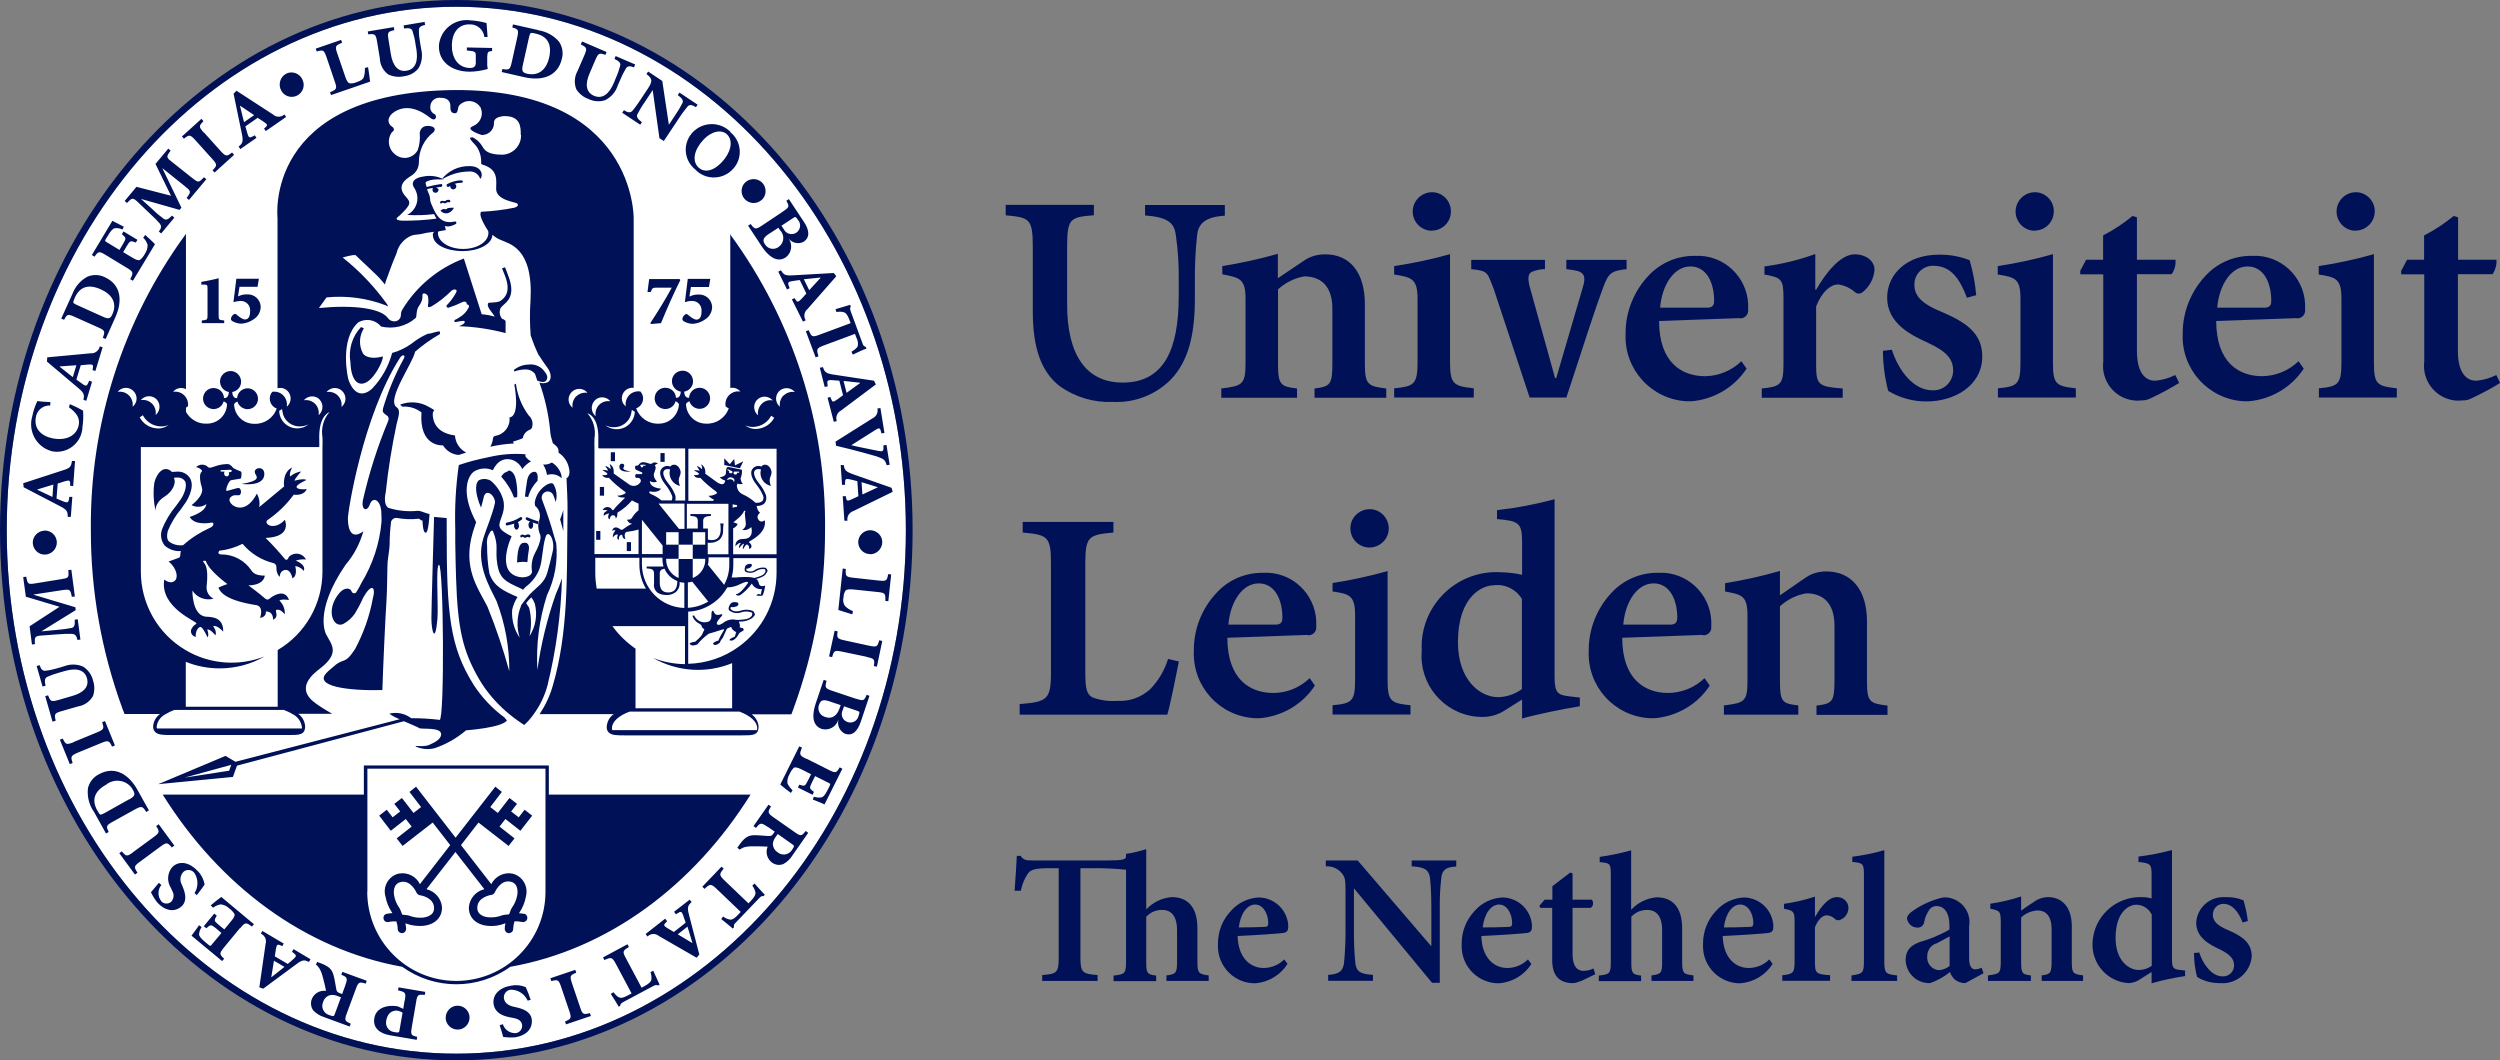 <svg xmlns="http://www.w3.org/2000/svg" id="b" data-name="Ebene 2" viewBox="0 0 148.53 63"><rect x="0" y="0" width="148.53" height="63" fill="#808080" stroke="none"/><g id="c" data-name="Laag 1"><path d="m27.11.4C12.38.4.4,14.35.4,31.5s11.98,31.1,26.71,31.1,26.71-13.95,26.71-31.1S41.83.4,27.11.4Z" style="fill: #fff;"></path><path d="m11.96,16.75c.31-.06.7-.13,1.03-.22v2.19c0,.27,0,.29.33.32v.16h-1.33v-.16c.33-.03.34-.05.34-.32v-1.6c0-.17-.02-.2-.15-.21h-.22v-.16Zm26.61-.17c-.03.18-.05.39-.1.77h.19c.09-.24.11-.26.39-.26h.86c-.37.69-.81,1.4-1.27,2.1l.03.06.6-.05c.35-.85.73-1.72,1.15-2.56l-.05-.06h-1.8Zm2.29,0l-.17,1.37c.13-.04.27-.07.42-.07.3-.01.56.22.57.53,0,.03,0,.06,0,.09,0,.34-.12.49-.3.49s-.42-.22-.52-.3c-.05-.04-.12-.04-.16,0-.07.05-.13.13-.15.21-.02.07,0,.14.06.18.17.1.36.16.56.16.26-.02.51-.11.72-.26.26-.16.42-.45.42-.75-.02-.43-.39-.76-.82-.73-.02,0-.03,0-.05,0-.17,0-.33.05-.48.12l.09-.57h1.07l.08-.48h-1.33Zm-26.82,0l-.17,1.37c.14-.04.28-.06.42-.07.3-.01.56.22.57.52,0,.03,0,.06,0,.09,0,.34-.12.49-.3.49s-.42-.22-.52-.3c-.05-.04-.12-.04-.16,0-.07.05-.13.13-.15.21-.02.07,0,.14.06.18.17.1.36.16.56.16.26-.02.51-.11.72-.26.26-.16.42-.45.42-.75-.02-.43-.39-.76-.82-.73-.02,0-.03,0-.05,0-.17,0-.33.05-.48.12l.09-.57h1.07l.08-.48h-1.33Zm39.78,14.92c0,17.15-11.98,31.1-26.71,31.1S.4,48.65.4,31.5,12.38.4,27.11.4s26.71,13.95,26.71,31.1Zm.4,0C54.22,14.13,42.06,0,27.11,0,12.16,0,0,14.13,0,31.5s12.16,31.5,27.11,31.5c14.95,0,27.11-14.13,27.11-31.5ZM26.17,12.51c.09.13.26.19.42.16.17-.05.31-.17.38-.33-.11,0-.23,0-.34.02-.09.01-.08.1-.19.07-.11-.04-.16.01-.27.08m.09-.58c-.09,0-.16.1-.08.16.06.04.06-.09.17-.03.05.03.12.02.17-.01.04-.04.11-.05.17-.03.06.02.12-.14-.02-.15-.06,0-.13,0-.18.05-.07.05-.05.03-.12.02-.03,0-.07-.01-.11,0m.45-.87h0s0,0,0,0Zm.69-.36c-.29.01-.58.09-.84.23-.04.04-.03.1,0,.14s.1.03.14,0c0,0,0,0,0,0,0,0-.03.01.05-.04,0,.02,0,.03,0,.05.01.1.1.17.2.16.1-.01.17-.1.16-.2,0-.05-.04-.1-.09-.13.12-.04.25-.06.38-.06.05,0,.1-.02.1-.08,0-.05-.05-.06-.1-.05m-1.17-.05c.48-.31,1.04-.48,1.61-.49.31-.04.6.14.69.44.21-.21.08-.77-.63-.76-.65-.02-1.28.28-1.67.8m.8,15.2c-1.19-.15-1.32-.93-1.32-1.27,0-.28.28-.15-.22-.42-.52-.31-1.16-.36-1.72-.14l.13.12c.41-.03.81.09,1.14.34-.15,2.09,1.28,1.96,1.28,1.96.2.33.56.55.94.57.12-.04.26-.09.44-.14-.39-.2-.64-.58-.67-1.02m3.45.37s.57-.18.58-.21c.04-.22.19-.41.4-.49.09-.03.15-.1.16-.19.06-.25-.02-.5-.21-.67-.4-.54-.66-1.17-.75-1.83-.04-.12-.1.02-.1.02,0,0,.37,1.85-.29,1.93.06.52-.3,1-.82,1.09-.1.02-.16.08-.16.16-.02.17-.07.34-.16.49.46-.1.93-.17,1.4-.19-.02-.03-.03-.07-.05-.1m.08-4.18c.22-.08.45-.12.68-.12.22,0,.42.1.55.27l.13.39s.39.19.53,0c.12-.17.06-.35-.1-.54-.21-.3-.58-.46-.95-.41-.32.01-.62.12-.87.32l.03.09m-9.11-2.64c-.53.56-.76,1.34-.63,2.1.05,1.42.75,1.57,1.35.83.46-.58.65-1.21.55-1.18-.32.1-.9.15-1.15-.17-.26-.47-.24-1.05.05-1.5l-.17-.08m8.54,23.21c-.74-.54-1.37-1.21-1.86-1.97-1.4-2.25-1.6-4.14-1.59-9.29,0-.21,0-.4,0-.6l-.75-.07s-.16,5.41-.16,6c0,.82.23,1.58.36.05.06-.76-.11-3.2.09-3.2.28,0,.34,9.21.04,9.21-.56-.07-1.13-.1-1.69-.1-.37-.28-.85-.38-1.3-.27.19.14.4.25.62.33l-9.76,2.53-.59-.35-4,1.68,4.44-.43.24-.67,9.92-2.64c.43.19.87.37.89.4.12.11,1.36-.09,1.32.4-.02.26-.36.46-.72.61-.34.14-.82.01-.8.09.36.16.76.2,1.14.1.68-.23,1.31-.59,1.86-1.06,0,0,2.14-.15,2.43-.59-.04-.04-.08-.08-.12-.13m-16.39,3.12l-2.64.41,2.77-.76-.13.36Zm.74-17.04s1.26.19,1.35-.51c.04-.34-.17-.45-.35-.42-.16.03-.3.16-.15.39.08.13.24.37-.84.54m-1.04-.62c-.01.08.04.15.12.17s.15-.04.17-.12c0-.01,0-.03,0-.04,0-.03,0-.06-.02-.09h.11s.07-.03.07-.07c0-.04-.04-.07-.08-.07l-.52.02s-.07.01-.07.05c0,.04.03.04.07.04h.17s-.03.08-.03.11m3.83,4.98c.23-.26.63-.29.89-.06.06.05.11.12.15.19-.21-.02-.41,0-.61.07,0,0,.63.22.48.61-.13-.16-.31-.26-.51-.29,0,0,.17.58-.17.73,0,0-.07-.51-.41-.5-.2.01-.34.19-.33.38,0,.01,0,.02,0,.03,0,0-.21-.12-.21-.55.02-.13-.07-.25-.2-.27-.71-.18-1.34-.58-1.81-1.14-.43.22-.9.36-1.38.41,0,0-.17.2.1.22.73-.01,1.42.36,1.82.97.1.15.29.29.78.29,0,0,0,.56-.97.58,0,0,.59.43.98.77.16.14.24.05.35-.04.13-.1.84-.57,1.08.14,0,0-.41-.08-.57.03.22.21.34.51.32.82,0,0-.27-.36-.5-.26-.11.05.19.41-.2.58,0,0,.05-.5-.43-.49,0,0,.07.32-.34.38,0,0,.24-.63-.19-.75-.12-.03-2.03-.25-2.28-1.05.17-.08.35-.15.53-.21,0,0-1.11-.8-1.28-1.37,0,0-.23-.06-.14.07.08.12.31.27.19,1.4-.05.32.12.63.41.77-.48.13-.99-.06-1.26-.48,0,0-.03,1.51.83,1.55.34.02,1.02.03,1,.89,0,0-.35-.41-.6-.33,0,0,.24.29.14.55,0,0-.32-.41-.49-.34,0,0,.13.29.02.46,0,0-.28-.64-.43-.62-.15.02-.3.3-.27.59-.18-.03-.31-.2-.28-.38,0-.06.03-.11.06-.15.1-.19.18-.16.26-.27.07-.1-2.2-.94-1.91-2.61,0,0,.36.32.63.07.22-.21.1-.75-.37-1.14,0,0,.42-.16.6-.22.14-.05.06-.24.13-.4-.35.03-.7-.09-.96-.32-.22-.27-.28-.63-.17-.95.2-.52.49-1,.85-1.43.1-.13.19-.26.26-.36.19-.27.42-.81.26-1.09-.09-.14-.25-.22-.42-.22-.08,0-.16,0-.24.02.17.35-.12.84-.53,1.1-.65.4-.55.88-.55.88-.13-.56-.16-1.13-.08-1.7.13-.52.56-1.1,1.05-.63,0,0,.24-.02.33-.02.3-.01.58.14.74.39.33.56-.24,1.42-.27,1.46-.07.1-.17.23-.26.37-.33.39-.59.83-.79,1.3-.07.29-.06.53.09.65.24.17.53.24.82.2.47-.42,1-.76,1.57-1.02.27-.09.3-.36.1-.32-.17.04-1.01.16-1.28-.34,0,0,.94-.26.99-.76-.26.19-.6.21-.88.06,0,0,.78-.56.61-1.06-.06-.17-.21-.78,0-.93.08-.06-.19-.27-.35-.26.2-.2.53-.21.73,0,.04.04.16.03.24,0,.21-.08.42-.14.64-.17.23,0,.35-.12.61.22.14.07.28.14.42.19.1.03.07.17.05.37,0,.09-.06.06-.6.16-.15.03-.36.62-.27.63.1.02.65-.21.76-.16.11.09.13.26.05.38-.06.09-.21.02-.37.05-.2.05-.44.26-.09.57.2.17.87.44,1.45-.67.14.24.19.53.14.8l1.48-1.23s-.14-.82.48-1.13c0,0-.2.35-.12.54.18-.16.41-.26.65-.3,0,0-.41.47-.39.55,0,0,.56-.16.7-.04,0,0-.58.26-.58.41,0,.14.41.17.6.12,0,0-.09.41-.77.34-.42.58-.94,1.08-1.53,1.49-.24.15.04.5.56.32.17-.07.33-.18.44-.32,0,0,.48,1.02-1.14,1.08.39.38.76.79,1.11,1.21.14.2.22.03.27-.07m26.55,4.54c-.02.08-.03.19-.1.21-.08.02-.15.05-.21.1-.09.07-.07.11.05.11.21,0,.42-.32.43-.38.02-.07.19-.17.26-.2.1-.05,0-.16,0-.16l-.19-.04c.03-.12,0-.25-.06-.35.28.02.55-.05.79-.2.05-.06.18-.16.17-.23-.02-.08-.05-.14-.11-.2-.22-.09-.47-.1-.7-.03-.38.13-.58-.02-.63-.08-.02-.03-.01-.08.02-.14.07.06.25,0,.34-.03.12-.05.14-.2.02-.23-.34-.08-.42.13-.42.13-.09.16-.11.27-.05.34.21.17.5.21.75.11.2-.06.42-.05.61.03.03.02,0,.15,0,.15,0,.04-.06.08-.09.11-.13.16-.65.17-.85.17-.26-.07-.54,0-.75.16-.16.12-.27.16-.36.12-.17-.08.2-.45.25-.51.06-.07.04-.13-.06-.1-.35.12-.37-.1-.42-.17-.06-.1-.07-.04-.11.02-.06.09.08.52-.25.6-.33.09-.67-.08-.8-.39l-.1.03c.06.2.21.37.4.46.16.09.15.14.16.21l.15.14s-.13.28-.13.28c-.02.11-.42.45-.42.45-.12,0-.37.07-.32.13.14.19.46.02.46.02.19-.24.42-.45.67-.63,0,0,.6-.17.78-.24.16-.07.12.03.12.03-.12.2-.24.4-.33.62-.17.03-.37.16-.3.22.16.14.41-.12.41-.12-.03-.06.15-.26.15-.26l.25-.55.25-.11c.03.12.11.21.22.27.16.08.03.14.03.14m.27-9.83l.2-.41-.49.24-.05-.38-.26.31-.33-.35v.4s.92.19.92.19Zm-6.48.19c-.54-.08-.46-.2-.42-.26.07-.12,0-.19-.08-.2-.09-.01-.19.04-.18.21.04.35.67.25.67.25m-.93-1.14h-.25v.53h.25v-.53Zm2.95.05h-.25v.52h.25v-.52Zm-3.6,2.01h-.25v.52h.25v-.52Zm-.22,2.62h-.25v.52h.25v-.52Zm1.82.66h-.25v.53h.25v-.53Zm-6.09.51c.03-.13.02-.42-.22-.44-.2-.01-.43.03-.46,1.14.2-.04.4-.05.61-.02.01-.23.04-.46.08-.69m.37-4.68c-.25-.01-.42.22-.47.57-.06.39-.1.71-.12.91.06,0,.13,0,.19.02.1-.37.3-.7.56-.97,0-.02,0-.03,0-.05.04-.33-.06-.47-.16-.48m-1.2,1.53c.05-.01.1-.02.15-.03.02-.35-.01-.69-.08-1.04-.09-.39-.26-.51-.41-.54-.12.12-.28.06-.46.37.33.36.59.78.76,1.24h.03m2.9,1.96c0-.41,0-.81,0-1.22-.05.18-.11.36-.19.56.05.2.11.42.18.66m-2.19,4.34s.06.06.07.1c.04.05.07.1.1.16.14.55.14,1.12.02,1.68.37-.58.49-1.28.31-1.95-.05-.13-.12-.25-.2-.36,0,0-.35.33-.3.37m.73-4.86c.16-.33.08-.72-.21-.95,0-.06-.02-.13-.02-.19.07-.46.35-.86.75-1.08.11-.05.27-.12.36-.02.19.32.24.71.14,1.07-.04-.14-.09-.28-.15-.42-.08-.18-.29-.26-.47-.18-.18.08-.26.29-.19.47.27.71.51,1.42.71,2.15l.13.44c.1,1.06-.09,2.12-.55,3.07-.46,1.43-.66,2.94-.57,4.44.21-1.53.58-3.03,1.09-4.49.14-.31.26-.63.37-.95-.06,2.14-.35,4.28-.86,6.36-.17.64-.47,1.25-.87,1.78-.15.21-.32.4-.51.57l-.04-.02h-.01s-.03-.03-.05-.04h0c-.7-.46-1.34-1.01-1.87-1.65-.27-.32-.51-.66-.72-1.02-.97-1.68-1.26-2.98-1.36-5.91-.02-.64-.04-1.35-.05-2.16,0-.27,0-.55,0-.85-.04-1.27.03-2.53.21-3.79.58-.2,1.18-.35,1.78-.47.72-.17,1.45-.23,2.19-.17-.03.06-.02.13.02.17.08.1.18.19.3.25-.2.11-.38.27-.52.46-.12-.27-.36-.48-.64-.56-.39-.09-.8,0-1.11.63-.37-.17-.8-.13-1.14.09-.51.42-.64,1.54.15,2.99-.07.21-.14.41-.19.58-.63,2.12.27,3.29.86,4.44.51,1.25.94,2.54,1.3,3.84.01-1.43-.25-2.84-.76-4.17-.43-.88-1.26-2.24-.77-3.77.19-.6.53-1.36.68-2.07.02-.41-.5-.87-.66-.37-.04.21-.11.43-.17.66-.34-.79-.39-1.42-.12-1.63.23-.11.5-.09.71.04.33.28.58.65.71,1.06h0c.09.29.08.59-.01.88-.15.51-.35.72-.02,1.02.17.13.35.24.55.33,0,0-1.03,2.18.5,2.43.33.05.71-.08.71-.33-.06-.38,0-.78.19-1.12.1-.19.43-.84.28-1.1-.07-.19-.11-.39-.1-.6m-1.03,4.84c.13-.2.52-.66.52-.66.47-.49.87-.67,1.05-1.3.17-.59.17-.64.32-1.26.16-.66-.27-1.38-.43-.84-.19.63-.17,1.35-.35,1.86-.16.44-.46.82-.84,1.1-.05.05-.09.11-.14.16-.04-.03-.09-.05-.14-.08-.9-.4-1.25-.58-1.39-1.42-.15-.95.11-1.06-.26-1.98-.09-.15-.24.15-.32.37-.04.16-.05.33-.03.49,0,.56.04,1.11.14,1.66.27.77.84,1.03,1.67,1.39-.15.23-.26.49-.32.76-.04.59.11,1.17.45,1.66-.2-.62-.17-1.3.08-1.9m2.37-7.62s.04.04.05.07c-.01-.08-.02-.16-.03-.23-.09-.3-.28-.56-.56-.73-.16.09-.34.14-.52.12.12.19.2.4.23.62.28-.09.59-.04.82.15m-2.49,2.85c0-.07-.02-.14-.06-.2.08-.04.16-.09.23-.15.03-.03.04-.08.01-.12-.02-.03-.07-.04-.1-.02,0,0,0,0,0,0-.24.16-.52.27-.8.32-.04.01-.07.05-.06.1,0,.04.04.08.09.07,0,0,0,0,0,0,.14-.03.28-.07.42-.11-.01.03-.02.07-.02.11,0,.14.07.25.15.25s.15-.11.15-.25m1.2-.23c-.24-.06-.47-.15-.7-.25-.04-.02-.08,0-.1.03,0,0,0,0,0,.01-.02.04,0,.09.04.11.07.04.14.07.22.09-.07.05-.1.13-.1.21,0,.12.06.23.14.23s.14-.1.14-.23c0-.05-.01-.11-.04-.15.12.04.23.08.35.11m-.8,1.1c-.2-.01-.43.03-.46,1.14.2-.04.4-.05.61-.02.01-.23.04-.46.08-.69.03-.13.02-.42-.22-.44m-.06-.46s-.07-.02-.1-.02c-.09,0-.17.08-.1.16.05.06.07-.09.17,0,.05.04.11.04.16.01.05-.04.12-.04.17,0,.06.04.13-.13,0-.17-.06-.02-.13-.01-.19.02-.08.05-.06.02-.12,0m-14.35,10.46h.02s.02,0,.02,0c-.01,0-.02,0-.04,0m-6.53,0h.03s-.02,0-.03,0m11.57,10.73c0,2.92,2.35,5.3,5.28,5.31,2.92,0,5.3-2.35,5.31-5.28,0,0,0-.02,0-.03v-7.3h-10.58v7.3m22.77-5.77c-3.38,5.41-8.46,9.21-14.28,10.24-1.92,1.39-4.51,1.38-6.42,0-5.8-1.04-10.86-4.83-14.23-10.23h11.95v-1.73h10.99v1.73h11.99m-13.87,5.99c.04-.21.07-.73-.41-.82-.59-.12-.91.61-.92.64-.04.07-.11.13-.19.15-.07,0-.82.13-.85.73-.03.49.48.59.69.6.27.02.54-.02.79-.12.12-.04.27-.03.41-.06.06-.12.09-.28.16-.38.16-.22.27-.47.32-.74m.4,1.08c.14.03.22.16.2.3-.03.14-.16.22-.3.2-.15-.03-.31-.05-.46-.04-.05.15-.07.31-.08.46,0,.14-.12.24-.26.24-.14,0-.24-.12-.24-.26,0,0,0,0,0,0,0-.11.02-.22.04-.32-.01,0-.03,0-.04.01-.31.12-.65.17-.98.14-.73-.06-1.18-.5-1.15-1.13.05-.51.42-.93.92-1.05l-1.72-2.21-1.72,2.21c.5.12.87.54.92,1.05.03.62-.42,1.07-1.15,1.13-.33.02-.67-.02-.98-.14-.01,0-.03,0-.04-.01.02.11.03.21.04.32,0,.14-.1.26-.24.26-.14,0-.25-.1-.26-.24,0-.16-.03-.31-.08-.46-.16,0-.31,0-.47.04-.14.03-.27-.06-.29-.2-.03-.14.06-.27.2-.29h0c.11-.02.21-.03.32-.04,0-.01-.01-.02-.02-.04-.19-.28-.32-.59-.38-.92-.18-.58.14-1.19.71-1.37.03,0,.06-.02.09-.02.51-.09,1.02.17,1.24.63l1.8-2.32-1.04-1.34h0l-1.79,1.39-.35-.45.89-.7-.35-.45-.89.7-.69-.9.45-.35.35.45.45-.35-.35-.45.45-.35.69.89.45-.35-.69-.9.39-.31,2.35,3.03,2.36-3.03.39.31-.69.9.45.35.69-.89.45.35-.35.45.45.35.35-.45.45.35-.7.9-.89-.7-.35.45.89.7-.35.45-1.79-1.39h0l-1.04,1.34,1.8,2.32c.23-.46.74-.72,1.24-.63.59.13.96.72.83,1.31,0,.03-.01.06-.02.09-.06.33-.19.64-.38.92,0,.01-.01.02-.02.04.11,0,.21.02.32.04m-5.37-.38c-.03-.6-.78-.73-.85-.73-.08-.02-.15-.08-.19-.15-.01-.03-.34-.76-.92-.64-.48.1-.45.61-.41.82.05.27.16.52.32.74.07.11.1.26.16.38.14.03.29.02.41.06.25.1.52.14.79.12.22-.02.72-.12.69-.6m-1.86,6.25c-.09-.06-.19-.1-.29-.12-.17-.03-.59,0-.69.59-.07.3.12.6.42.67.02,0,.05,0,.07.01.27.05.28.04.31-.18l.17-.98Zm.12-.72c.08-.47.05-.51-.4-.61l.03-.18,1.59.27-.03.18c-.4-.04-.45-.02-.52.45l-.25,1.45c-.08.47-.05.51.32.59l-.03.18-1.58-.27c-.64-.11-1.03-.45-.94-1.01.09-.54.57-.75,1.11-.74.1,0,.19.02.29.03l.32.15.08-.5Zm-3.79-.2l-.2-.07c-.13-.06-.28-.08-.43-.06-.21.05-.37.21-.43.41-.13.29,0,.62.29.75.03.01.05.02.08.03.25.09.27.09.33-.08l.36-.98Zm.25-.69c.16-.45.14-.49-.23-.65l.06-.17,1.45.53-.06.17c-.39-.12-.44-.1-.6.35l-.51,1.38c-.17.45-.14.49.22.65l-.06.17-1.52-.56c-.24-.07-.46-.21-.64-.39-.15-.2-.18-.46-.09-.69.14-.34.49-.53.84-.48-.02-.16-.11-.52-.17-.75-.04-.18-.1-.36-.19-.53-.06-.11-.14-.21-.24-.29l.08-.15.24.09c.54.21.65.42.73.7.07.25.12.61.16.82.03.16.07.2.25.26l.1.04.18-.49Zm-3.6-1.11l-.63-.37-.16.97h.02s.77-.61.77-.61Zm-.14-1.24l-.11-.05c-.17-.07-.22-.05-.27.25l-.06.41.77.45c.06-.05.23-.19.37-.32.15-.14.14-.2,0-.31l-.12-.09.09-.16,1.01.6-.09.16c-.25-.11-.36-.16-.73.12l-1.99,1.47-.23-.08.37-2.57c.08-.25-.04-.51-.28-.62l.09-.16,1.27.75-.09.16Zm-2.51-1.05c.31-.37.35-.38.71-.11l.12-.14-1.94-1.62c-.11.07-.5.39-.63.5l.14.14c.13-.1.29-.17.45-.2.19.02.37.1.51.24.13.09.23.2.31.33.04.1-.03.23-.19.42l-.41.5-.33-.27c-.29-.24-.29-.26-.12-.55l-.15-.12-.62.75.15.12c.25-.22.28-.24.57,0l.33.28-.56.67c-.1.13-.11.12-.25,0l-.19-.16c-.24-.2-.32-.33-.33-.41,0-.16.06-.31.15-.45l-.15-.11c-.19.27-.37.52-.45.62l1.82,1.51.12-.14c-.29-.27-.3-.31,0-.68l.93-1.13Zm-2.57-1.97c.19-.25.43-.56.47-.65-.06-.29-.19-.57-.4-.78-.48-.52-1.08-.65-1.5-.27-.32.35-.36.87-.1,1.27l.07.16c.13.2.11.47-.05.65-.17.16-.45.15-.6-.03,0,0-.01-.01-.01-.02-.21-.28-.2-.67.02-.94l-.15-.13c-.21.25-.36.43-.47.56.1.21.22.41.37.6.5.55,1.06.59,1.46.23.32-.3.22-.75.07-1.12l-.07-.17c-.14-.25-.09-.56.11-.76.19-.16.47-.13.63.06,0,0,.01.02.02.03.23.36.23.82,0,1.18l.15.14Zm-3.76-2.57c-.39.29-.43.27-.69-.04l-.15.11.93,1.27.15-.11c-.22-.34-.22-.39.17-.67l1.18-.87c.38-.28.43-.27.69.04l.15-.11-.93-1.27-.15.11c.22.34.21.39-.17.67l-1.19.87Zm-.26-3.12c.32-.18.39-.28.24-.55-.27-.52-.9-.71-1.42-.45-.06.03-.12.07-.18.12-.73.4-.86.93-.53,1.53.1.18.15.24.19.25.04,0,.11-.02.22-.08l1.48-.83Zm-2.13.67c-.26-.4-.37-.89-.31-1.36.09-.34.31-.63.63-.8.96-.54,1.8,0,2.31.92l.68,1.22-.16.09c-.22-.35-.27-.37-.69-.14l-1.28.71c-.42.23-.42.28-.26.62l-.16.09-.75-1.35Zm-1.15-4.08c-.45.18-.48.15-.66-.21l-.17.07.59,1.45.17-.07c-.13-.38-.12-.43.32-.62l1.36-.56c.44-.18.48-.16.66.21l.17-.07-.59-1.45-.17.07c.13.38.11.43-.32.61l-1.36.56Zm-1.25-1.22l.17-.05c-.09-.41-.07-.45.39-.58l.94-.27c.38-.06.7-.29.89-.62.1-.3.1-.63,0-.92-.08-.34-.29-.63-.58-.82-.36-.16-.76-.17-1.13-.03l-.33.1c-.26.08-.52.14-.79.17-.16.02-.27-.09-.34-.33l-.18.05.35,1.22.18-.05c-.07-.29-.05-.45.09-.52.24-.11.5-.2.76-.27l.28-.08c.66-.19,1.18-.11,1.33.43.14.5-.2.86-.88,1.05l-.79.23c-.46.13-.5.1-.64-.27l-.17.05.43,1.51Zm-1.61-7.42l2.01.6-1.78,1.16.14,1.08.18-.02c-.03-.45-.03-.49.51-.52l.96-.07c.25-.02.5-.03.74-.02.17.02.26.1.31.36l.18-.02-.16-1.21-.18.03c.02.32-.02.45-.19.49-.27.05-.54.09-.82.11l-.97.09h0s2.04-1.26,2.04-1.26l-.02-.17-2.47-.74v-.02s1.71-.26,1.71-.26c.44-.06.46-.04.55.4l.18-.02-.21-1.59-.18.02c.04.46.02.47-.42.54l-1.54.25c-.43.07-.46.05-.54-.4l-.18.03.16,1.18Zm1.1-3.92c-.39.02-.7.35-.68.74.02.39.35.7.74.68.39-.02.69-.34.69-.73-.01-.4-.34-.71-.74-.7h0m.48-2l.05-.73-.95.29v.02l.89.42Zm1.05-.67v-.12c0-.18-.05-.22-.34-.13l-.4.13-.07.89c.07.03.27.12.46.19.19.07.24.04.28-.14l.02-.15h.18s-.09,1.19-.09,1.19h-.18c-.01-.29-.02-.41-.43-.62l-2.19-1.14-.03-.24,2.46-.8c.37-.12.39-.25.44-.52h.18s-.11,1.49-.11,1.49l-.18-.02Zm-1.15-4.96c-.33-.01-.55-.03-.8-.06-.14.29-.24.59-.3.9-.26.87.23,1.8,1.1,2.06.04.01.07.02.11.03.83.14,1.61-.42,1.75-1.24.01-.07.02-.13.02-.2.05-.32.06-.65.04-.98-.26-.15-.52-.28-.79-.39l-.05.19c.45.33.66.63.58,1.05-.11.6-.7.95-1.52.8-.7-.13-1.15-.58-1.03-1.24.05-.43.43-.74.86-.72v-.19Zm1.31-1.49l.21-.7-.99.07v.02s.77.61.77.61Zm1.17-.42l.02-.12c.03-.18,0-.23-.3-.2l-.42.04-.26.85c.06.05.24.18.4.29.17.11.23.09.3-.08l.06-.14.17.06-.34,1.13-.17-.05c.05-.27.07-.39-.29-.69l-1.88-1.59.02-.25,2.58-.24c.26.02.49-.16.54-.41l.17.05-.43,1.41-.17-.05Zm.6-3.17c.34.15.45.15.58-.14.29-.64,0-1.17-.69-1.48-.76-.34-1.26-.13-1.54.49-.08.19-.1.26-.09.3.02.04.08.08.19.13l1.55.7Zm-1.81-1.31c.16-.45.48-.83.9-1.06.33-.14.7-.13,1.02.02,1.01.45,1.08,1.44.64,2.4l-.57,1.28-.17-.07c.15-.39.13-.44-.3-.63l-1.34-.6c-.44-.2-.48-.18-.66.16l-.17-.07.64-1.41Zm3.23-1.6c.41.25.42.29.22.69l.16.09,1.31-2.17c-.08-.1-.46-.44-.58-.55l-.12.16c.12.12.21.26.26.42.01.19-.05.38-.16.54-.07.14-.17.26-.29.36-.09.05-.23,0-.45-.13l-.55-.33.22-.37c.19-.32.22-.32.53-.2l.1-.16-.83-.5-.1.16c.26.22.27.24.08.57l-.22.37-.74-.45c-.14-.08-.14-.09-.04-.25l.13-.21c.16-.27.28-.36.36-.38.16-.02.32,0,.46.08l.09-.17c-.3-.15-.57-.29-.68-.35l-1.22,2.03.16.1c.22-.33.27-.34.68-.09l1.25.76Zm0,0c.41.25.42.29.22.69l.16.09,1.31-2.17c-.08-.1-.46-.44-.58-.55l-.12.16c.12.12.21.26.26.42.01.19-.05.38-.16.54-.07.14-.17.26-.29.36-.09.05-.23,0-.45-.13l-.55-.33.22-.37c.19-.32.22-.32.53-.2l.1-.16-.83-.5-.1.16c.26.22.27.24.08.57l-.22.37-.74-.45c-.14-.08-.14-.09-.04-.25l.13-.21c.16-.27.28-.36.36-.38.16-.02.32,0,.46.08l.09-.17c-.3-.15-.57-.29-.68-.35l-1.22,2.03.16.1c.22-.33.27-.34.68-.09l1.25.76Zm1.72-6.16l.92,1.89-2.05-.53-.7.84.14.12c.31-.33.34-.35.73.03l.7.67c.19.17.36.34.52.53.1.14.1.26-.06.47l.14.11.78-.94-.14-.12c-.22.23-.35.29-.49.19-.22-.16-.44-.34-.63-.53l-.72-.65h0s2.29.65,2.29.65l.11-.13-1.12-2.32v-.02s1.36,1.09,1.36,1.09c.34.28.34.31.07.67l.14.12,1.03-1.23-.14-.12c-.31.33-.33.33-.68.06l-1.22-.97c-.35-.27-.35-.3-.08-.67l-.14-.12-.76.91Zm2.88-1.85c-.32-.36-.31-.4-.03-.69l-.12-.14-1.16,1.05.12.13c.32-.25.36-.26.69.1l.98,1.09c.32.35.31.4.03.69l.12.13,1.16-1.05-.12-.14c-.32.25-.37.25-.69-.1l-.98-1.09Zm2.38-.63l.6-.42-.82-.55h-.02s.24.97.24.97Zm1.18.39l.09-.08c.14-.12.14-.18-.11-.34l-.35-.23-.73.51c.02.07.08.29.14.48.06.19.13.21.29.12l.13-.07.1.15-.96.67-.1-.15c.21-.18.29-.26.2-.72l-.5-2.42.17-.18,2.17,1.41c.19.18.48.18.68,0l.1.15-1.21.84-.1-.15Zm2.28-2.95c-.18-.35-.61-.5-.96-.32-.35.19-.48.63-.3.98.17.35.6.5.95.32.35-.17.5-.6.32-.95,0,0,0-.02-.01-.03m4.03.15c-.02-.18-.08-.63-.12-.86l-.19.05c.01.19-.01.38-.07.56-.05.13-.2.21-.44.29-.12.05-.26.08-.39.06-.1-.02-.18-.14-.26-.38l-.47-1.37c-.16-.46-.13-.49.28-.66l-.06-.17-1.51.52.06.17c.39-.11.43-.1.59.36l.47,1.39c.16.45.14.5-.27.67l.06.17,2.32-.8Zm-.14-2.99l.03.18c.41-.04.45-.01.53.46l.16.97c.01.38.2.74.51.96.29.13.61.17.92.1.34-.04.66-.21.87-.48.2-.34.25-.74.16-1.12l-.06-.34c-.05-.27-.08-.53-.08-.81,0-.16.12-.25.37-.3l-.03-.18-1.25.21.03.18c.3-.04.45,0,.5.15.08.26.15.52.18.79l.05.29c.11.68-.03,1.19-.58,1.28-.51.09-.83-.3-.94-1l-.13-.81c-.08-.48-.05-.51.34-.6l-.03-.18-1.55.26Zm7.12.33c-.03-.41-.05-.67-.06-.82-.31-.09-.62-.14-.94-.16-.91-.13-1.75.49-1.88,1.4,0,.04-.01.08-.01.12-.02.9.7,1.51,1.8,1.53.37,0,.74-.06,1.1-.16-.03-.13-.04-.27-.03-.4v-.31c.01-.32.05-.33.29-.36v-.18s-1.5-.03-1.5-.03v.18c.52.04.54.08.53.38v.38c-.01.25-.21.28-.35.28-.77-.02-1.09-.69-1.07-1.37.02-.85.49-1.23,1.03-1.22.45-.03.85.3.9.75h.2Zm2.1,1.65c-.08.36-.05.47.25.54.68.15,1.15-.24,1.31-.97.18-.81-.13-1.26-.79-1.41-.2-.05-.28-.05-.31-.03-.03.02-.06.09-.09.21l-.37,1.66Zm.92-2.04c.47.07.91.31,1.22.67.2.29.27.66.18,1-.24,1.08-1.19,1.35-2.22,1.12l-1.36-.31.04-.18c.41.07.46.04.56-.42l.32-1.44c.1-.47.07-.5-.29-.61l.04-.18,1.51.34Zm2.59.67l-.07.17c.37.19.39.23.2.67l-.39.9c-.19.33-.22.73-.08,1.09.17.27.42.47.72.58.31.15.67.18,1,.07.35-.18.62-.48.74-.86l.14-.32c.1-.25.22-.49.36-.72.09-.13.24-.14.47-.05l.07-.17-1.16-.5-.07.17c.27.13.38.25.34.4-.07.26-.16.52-.27.76l-.11.27c-.27.63-.66.98-1.18.76-.48-.21-.54-.7-.25-1.35l.32-.75c.19-.44.24-.46.61-.33l.07-.17-1.44-.62Zm5.78,4.53c.15-.24.32-.46.5-.68.11-.12.26-.1.49.05l.1-.15-1.08-.72-.1.15c.26.19.35.32.28.47-.13.25-.27.49-.43.72l-.37.56h-.01s-.39-2.59-.39-2.59l-.84-.56-.1.15c.35.27.38.41.1.84l-.45.68c-.15.23-.31.46-.49.67-.11.12-.26.11-.5-.04l-.1.15,1.07.71.1-.15c-.26-.19-.34-.33-.27-.47.13-.25.27-.49.43-.71l.48-.73h0s.4,2.86.4,2.86l.26.17.93-1.4Zm1.42,1.32c-.54.58-.68,1.25-.28,1.63.3.28.81.3,1.4-.33.48-.51.72-1.23.29-1.64-.31-.29-.89-.22-1.41.34m1.61-.47c.65.52.75,1.46.24,2.1-.02.03-.05.06-.07.08-.56.63-1.53.69-2.16.13-.03-.03-.06-.06-.09-.09-.65-.52-.76-1.47-.23-2.12.02-.02.03-.04.05-.06.58-.64,1.56-.69,2.2-.12.02.02.05.04.07.07m1.84,4.06c.3-.26.33-.71.08-1.01-.26-.3-.71-.33-1.01-.08-.3.25-.33.7-.08,1,.26.3.71.34,1.01.08m1.19,1.52l.14.21c.12.25.42.36.68.24.25-.12.36-.42.24-.68-.02-.04-.04-.07-.07-.1-.14-.21-.16-.22-.29-.13l-.7.46Zm-.18.12l-.6.39c-.36.24-.33.41-.19.61.16.25.49.33.74.18.02,0,.03-.02.05-.03.3-.2.38-.6.18-.9-.02-.03-.04-.06-.07-.08l-.11-.17Zm.26-.96c.4-.26.4-.31.21-.64l.15-.1.9,1.36c.32.48.37.92-.03,1.18-.3.15-.66.07-.87-.18h0c.24.36.16.84-.18,1.1-.57.38-1.1-.16-1.43-.65l-.81-1.23.15-.1c.25.33.3.34.69.08l1.23-.82Zm1.25,4.02l.32.65.67-.73v-.02s-.99.1-.99.1Zm-.56,1.11l.07.11c.1.15.15.16.36-.06l.28-.31-.39-.8c-.08,0-.29.04-.49.07-.2.03-.23.09-.17.27l.06.14-.16.08-.52-1.06.16-.08c.15.23.21.33.68.3l2.46-.14.15.19-1.71,1.95c-.2.16-.25.45-.11.67l-.16.08-.66-1.32.16-.08Zm3.6,2.14l.09.24c.08.15.11.33.07.49-.04.09-.13.18-.37.33l.08.17c.23-.11.6-.29.81-.36l-.04-.1c-.1-.04-.14-.05-.19-.2l-.7-1.9c-.05-.15-.06-.2,0-.3l-.04-.1c-.21.07-.52.15-.87.26l.06.17c.15-.03.31-.03.46.02.1.04.2.14.33.5l.05.14-1.83.68c-.45.17-.49.14-.66-.26l-.17.06.58,1.55.17-.06c-.13-.43-.12-.48.33-.65l1.83-.68Zm-.68,2.79l.18.71.8-.58v-.02s-.99-.11-.99-.11Zm-.78.97l.05.12c.06.17.11.19.36.01l.34-.25-.22-.86c-.08,0-.29-.03-.49-.04-.2,0-.24.04-.22.22l.02.15-.18.04-.29-1.14.18-.04c.1.26.14.37.6.44l2.44.37.11.22-2.07,1.55c-.23.12-.34.39-.25.63l-.18.04-.37-1.43.18-.05Zm.36,2.89c.96.22,2.25.58,2.37.62.43.15.53.21.61.53l.18-.03-.19-1.18-.18.03v.12c.02.23-.06.26-.3.21-.23-.05-1.28-.25-1.61-.34l1.44-.91c.19-.12.26-.13.31.05l.04.16.18-.03-.24-1.48-.18.03c.06.24-.07.49-.3.59l-2.19,1.38.04.25Zm1.49,2.16l.05.73.9-.42v-.02s-.94-.29-.94-.29Zm-.94.81l.02.12c.03.18.08.21.35.08l.38-.18-.06-.89c-.07-.02-.29-.08-.48-.12-.2-.04-.25,0-.25.18v.15s-.18.01-.18.01l-.08-1.18h.18c.05.26.07.37.51.53l2.33.82.07.24-2.33,1.14c-.25.08-.4.32-.36.58h-.18s-.1-1.46-.1-1.46h.18Zm1.45,3.47c.39,0,.71-.32.72-.71s-.32-.71-.71-.72c-.39,0-.71.31-.72.7,0,.39.31.72.7.72,0,0,0,0,0,0m-1.88,3.32c.17.06.61.19.83.26l.04-.19c-.18-.07-.34-.17-.48-.31-.1-.15-.13-.34-.08-.52,0-.13.04-.26.11-.38.06-.08.2-.1.45-.08l1.44.15c.48.05.5.09.48.53l.18.02.17-1.59-.18-.02c-.07.4-.1.43-.58.38l-1.45-.16c-.48-.05-.51-.08-.49-.53l-.18-.02-.26,2.45Zm1.68,2.79c.47.1.49.14.43.54l.18.04.32-1.53-.18-.04c-.11.39-.14.42-.61.32l-1.43-.31c-.46-.1-.49-.14-.43-.54l-.18-.04-.33,1.53.18.04c.11-.39.15-.42.61-.32l1.44.3Zm-1.34,2.93l-.08.23c-.13.25-.03.56.22.68.25.13.56.03.68-.22.02-.04.03-.07.04-.11.08-.24.07-.26-.08-.31l-.79-.27Zm-.21-.07l-.68-.23c-.41-.14-.52-.01-.6.22-.11.28.04.6.32.7.02,0,.03.01.05.02.44.15.72-.13.85-.51l.07-.2Zm.92-.38c.45.15.49.12.63-.23l.17.06-.52,1.55c-.19.55-.49.86-.94.7-.3-.15-.46-.48-.39-.8h-.01c-.13.4-.56.63-.97.52-.65-.22-.55-.97-.36-1.53l.47-1.39.17.06c-.11.4-.09.45.36.6l1.4.47Zm-2.94,3.58c-.43-.21-.44-.26-.27-.67l-.16-.08-1.13,2.27c.09.09.49.4.63.5l.1-.16c-.12-.11-.23-.25-.3-.4-.03-.19.02-.39.12-.55.06-.14.14-.27.25-.38.08-.06.23-.02.46.09l.57.29-.19.38c-.17.34-.19.34-.51.24l-.08.17.87.43.08-.17c-.27-.2-.29-.22-.12-.56l.19-.38.78.39c.15.07.14.08.06.24l-.11.22c-.14.28-.25.38-.33.41-.16.03-.32.02-.47-.04l-.07.17c.31.12.59.24.7.29l1.06-2.12-.16-.08c-.2.34-.24.36-.67.14l-1.31-.66Zm-1.71,4.46l-.12.17c-.09.12-.15.25-.17.4,0,.21.11.41.29.52.24.2.6.16.8-.08.02-.02.03-.05.05-.07.15-.22.15-.24,0-.34l-.85-.6Zm-.6-.42c-.39-.27-.44-.26-.69.06l-.15-.11.89-1.27.15.1c-.21.35-.21.4.18.67l1.2.84c.39.28.44.26.68-.05l.15.11-.93,1.33c-.13.22-.32.4-.54.52-.23.1-.49.06-.69-.09-.29-.22-.39-.61-.25-.94-.16-.01-.53-.02-.77-.02-.19,0-.38,0-.56.04-.12.03-.24.09-.34.16l-.13-.12.15-.21c.34-.47.57-.52.86-.53.26,0,.62.04.83.05.16.01.21-.01.32-.17l.06-.09-.43-.3Zm-1.6,5.05l-.17.18c-.17.18-.3.27-.42.28-.17-.02-.32-.08-.45-.19l-.12.15c.2.16.52.42.69.57l.07-.08c-.02-.1.01-.2.09-.26l1.4-1.46c.11-.12.15-.14.27-.13l.07-.08c-.16-.16-.37-.41-.61-.67l-.13.13c.09.12.16.27.19.42,0,.11-.04.24-.31.52l-.11.11-1.41-1.35c-.34-.33-.34-.38-.06-.71l-.13-.12-1.14,1.19.13.13c.33-.31.38-.32.73.01l1.41,1.35Zm-3.17.88l-.57.45.85.51h.02s-.29-.96-.29-.96Zm-1.2-.33l-.09.09c-.13.13-.13.18.13.34l.36.21.7-.55c-.02-.07-.1-.28-.16-.47-.07-.19-.14-.21-.29-.11l-.13.08-.11-.15.93-.72.11.14c-.19.19-.28.28-.16.73l.62,2.39-.16.19-2.24-1.29c-.2-.17-.49-.16-.68.03l-.11-.15,1.16-.91.11.14Zm-2.11,4.29l-.23.12c-.22.12-.37.17-.48.13-.1-.03-.2-.1-.37-.32l-.16.1c.14.21.36.56.47.76l.09-.05c.02-.11.03-.14.17-.22l1.78-.95c.14-.07.19-.09.3-.04l.09-.05c-.1-.2-.22-.5-.38-.83l-.16.09c.05.15.07.31.05.46-.03.1-.11.21-.45.39l-.13.07-.92-1.73c-.23-.42-.21-.46.17-.69l-.09-.16-1.45.78.08.16c.41-.19.46-.18.69.24l.92,1.73Zm-3.71,1.02c.15.46.12.49-.25.65l.06.17,1.48-.5-.06-.17c-.39.1-.44.09-.59-.37l-.47-1.39c-.15-.45-.12-.49.25-.64l-.06-.17-1.48.5.06.17c.39-.11.44-.08.59.37l.47,1.39Zm-2.29-.64c-.08-.25-.18-.51-.29-.75-.28-.12-.58-.15-.87-.09-.7.11-1.13.55-1.04,1.11.09.51.53.69,1.01.78l.17.03c.27.05.47.16.51.4.04.24-.13.46-.36.5,0,0,0,0-.01,0-.35.02-.67-.2-.77-.53l-.19.06c.1.31.16.53.21.7.23.03.47.04.7.02.74-.12,1.07-.57.99-1.1-.07-.43-.51-.59-.9-.68l-.18-.04c-.35-.08-.53-.25-.57-.5-.03-.25.15-.48.4-.51,0,0,.02,0,.02,0,.43,0,.82.26.99.65l.2-.05Zm-5.05,1.08c.01.39.34.7.73.69.39-.01.7-.34.69-.73-.01-.39-.33-.69-.71-.69-.4,0-.71.33-.71.73m20.08-36.98c.17-.17.42-.25.66-.21-.01-.02-.02-.03-.04-.05-.25-.24-.64-.24-.89,0-.24.25-.24.64,0,.88.01.01.03.03.05.04-.04-.24.04-.49.21-.67m-3.14-9.53c3.71,5.08,5.68,11.23,5.61,17.52.01,3.63-.63,7.23-1.88,10.64-.04.1-.08.21-.12.32h-2.36c.24.17.39.44.41.73,0,.52-.35.52-.98.52h-.25s-6.72,0-6.72,0c-.43,0-.77,0-.95-.17-.09-.09-.13-.22-.12-.35.02-.3.17-.57.41-.74h-4.4c.35-.53.62-1.1.79-1.71.91-3.1.83-6.52.86-9.27.02-1.62.02-1.49-.05-3.04,0,0,.31-.11.11-.74-.1-.32-.31-.6-.59-.78.03-.14-.02-.29-.13-.39l-.21-.18s-.01-.06-.02-.09c-.08-.24-.13-.48-.14-.73-.1-.95-.31-1.88-.63-2.77.12.04.24.05.36.02.43-.07.35-.59.13-.88-.11-.14-.41-.59-.56-.82-.17-.36-.32-.74-.45-1.12-.05-.69-.06-1.37-.01-2.06.18-3.18-1.28-3.38-1.78-3.62-.18-.07-.34-.18-.48-.3-.03.59-.88.97-1.77.97s-1.77-.35-1.77-.96c0-.04-.03-.08.08-.19l-.44.06c-.55.14-.68.09-.89.16-.46.18-.8.58-.91,1.06-.28.65-.54,1.4-.54,1.4-.07.16-.15.45-.15.45,0,0-.19-.23-.28-.33-.18-.22-1.27-1.21-1.45-1.4-.08-.08-.78.13-.78.13,1.01.8,1.9,1.74,2.65,2.79.08.17.03.11-.09.05-1.12-.43-2.33-.59-3.52-.47l-.45.63c2.08-.2,3.69.02,4.1.6.11.15.3.22.48.18.17-.04.29-.19.29-.37,0-.1.02-.2.07-.29.84-1.4,2.14-2.48,3.67-3.06l1.06,3.31c.26.02.52.07.77.14-.08-.19-.52-.58-.38-.8.04-.06.5,0,.72-.13.25-.17.65-.52.28-1.48-.07-.17-.15-.38-.18-.46l.18-.06c.02.06.09.24.17.45.51,1.26-.08,1.61-.32,1.84-.04.04-.08.08-.11.12-.1.21-.07.45.07.64.22.08.22.16.22.16v.7c-.91-.24-1.84-.38-2.78-.41.1-.02.45-.18.33-.3-.05-.05-.34.03-.5.05-.13.01-.12-.08-.05-.13.09-.04.17-.08.25-.14.25-.14.45-.36.57-.61.05-.15-.13-.17-.13-.17.02-.14-.1-.2-.26-.13-.26.13-.53.24-.81.33-.1.02-.17-.08-.11-.15.2-.2.36-.42.5-.66.23-.33-.1-.31-.22-.2-.36.36-.76.68-1.2.94-.17.07-.22.05-.2-.09.03-.16.03-.33,0-.49-.01-.16-.33-.3-.33-.1.02.22-.05.44-.18.61-.23.29-.13.68-.23.76-.56.49-1.32.67-2.05.5-.33-.41-.91-.51-1.36-.24-1.11,1.01-.63,3.28-.56,3.45.49,1.27,1.26.61,1.4.47.56-.59.97-1.32,1.18-2.11.41-.11.8-.3,1.15-.55.3-.24.62-.44.97-.59.23,0,.58-.18.72-.13v.15c-.53.3-1.02.65-1.48,1.05-.11.65-1.72,2.85-1.1,3.29.27.19.11.56,0,1.03-.28,1.33-.5,2.68-.64,4.03,0,0-.18.7.15.92.56.18,1.16.24,1.75.18.18-.02.54.19.7.18,0,0-.05,1.14-.23,1.12-.2-.02-.17-.81-.2-.74-.03.08-.16-.11-.22-.09-.44.05-.88.03-1.31-.05-.14-.01-.27.08-.32.21-.06.47-.09.94-.09,1.41-.02.35-.08.6-.12,1.02-.02.2-.02,1.58-.06,2.17-.08,1.2-.22,4.35-.25,5.42-2.08.05-4.1-.23-3.31-1.03.13-.14.27-.24.43-.38.59-.54.62-.05,1.26-1.03.5-.94.86-1.95,1.05-2.99.2-.69-.06-.98-.58-.04-.14.32-.3.62-.48.92-.18.26-.42.48-.71.63-.6.25-1.05-.87-.21-1.85.31-.37.68-.29.72-.09.03.08.12.13.21.1.04-.01.08-.05.09-.09.11-.17.2-.34.29-.52.67-1.11,1.08-2.35,1.19-3.64,0-.18,0-.33-.01-.46,0-.81-.5-1.09-.69-.55-.16.45-.51.33-.41-.25.37-1.62.87-3.2,1.51-4.73.09-.27-.12-.33-.19-.39-.1-.09-.17-.12-.12-.35.3-1.02.71-2,1.22-2.93.15-.22-.05-.33-.22-.06-2.2,3.43-3.11,9.2-3.09,9.57.04,1.5.92.72.92.72-.2.73-.56,1.42-1.06,2-1.94,2.84-1.14,4.15-1.14,4.15.3.58.83,1.07-.35,1.99-.38.3-1.6,1.18-.24,2.12.42.29.73.47.94.59h-2.02c.24.17.39.44.41.74,0,.52-.35.52-.98.52h-6.97c-.43,0-.77,0-.95-.17-.09-.09-.14-.22-.13-.35.02-.29.17-.56.41-.73h-2.11c-.04-.1-.08-.21-.12-.31-1.25-3.41-1.89-7.01-1.88-10.64-.06-6.29,1.9-12.44,5.61-17.52.01-.02.02-.03.04-.05v9.22c-.24-.12-.53-.08-.72.11-.02.02-.03.03-.04.05.24-.04.49.04.66.21.17.17.25.41.22.64-.04.03-.07.06-.12.09v.25c.25.45.73.73,1.25.7.65,0,1.18-.52,1.19-1.17-.05-.07-.12-.13-.2-.15-.09.33-.44.53-.77.43-.33-.09-.53-.44-.43-.77.09-.33.44-.53.77-.43.26.07.44.3.45.57.08,0,.27,0,.29-.36-.34-.06-.57-.38-.52-.72.06-.34.38-.57.72-.52.34.06.57.38.52.72-.04.27-.25.47-.52.52.02.36.21.37.29.36.02-.34.32-.6.66-.58.34.02.6.32.58.66-.02.34-.32.6-.66.58-.26-.02-.49-.2-.56-.45-.08.02-.15.08-.2.15.01.65.54,1.17,1.19,1.17.6.03,1.15-.34,1.34-.91-.25-.09-.41-.33-.41-.59,0-.15.05-.29.15-.4.24-.04.48.04.65.21.17.18.25.42.21.67.02-.01.03-.02.05-.04.24-.25.24-.64,0-.89-.16-.16-.38-.22-.6-.16v-10.12s-.86-7.46,10.48-7.6c10.82-.07,10.68,7.63,10.68,7.63v10.06c-.19-.02-.38.04-.52.18-.24.24-.25.64,0,.88,0,0,0,0,0,0,.02.01.03.03.05.04-.04-.24.04-.49.21-.67.17-.17.42-.25.66-.21.1.11.16.26.16.41,0,.26-.16.5-.41.59.2.57.74.94,1.35.91.65,0,1.17-.53,1.19-1.17-.05-.07-.12-.13-.2-.16-.09.34-.44.53-.78.44-.34-.09-.53-.44-.44-.78.09-.34.44-.53.78-.44.26.07.45.3.46.57.08.01.27,0,.29-.36-.34-.06-.57-.38-.52-.72s.38-.57.72-.52.57.38.52.72c-.04.26-.25.47-.52.52.02.36.21.37.29.36.02-.35.32-.61.66-.59.35.02.61.32.59.66-.02.35-.32.61-.66.59-.27-.02-.49-.2-.57-.45-.08.03-.15.08-.2.16.01.65.54,1.17,1.19,1.17.6.03,1.15-.34,1.35-.91-.07-.03-.14-.07-.19-.12-.07-.42.21-.81.63-.88.08-.01.16-.01.25,0-.01-.01-.02-.03-.04-.04-.15-.15-.36-.21-.56-.17v-9.14s.02.04.04.05m-26.84,10.46c.02.6.53,1.06,1.12,1.03,0,0,0,0,0,0,.23-.01.45-.09.63-.24-.14.07-.29.11-.45.12-.53.05-1.02-.32-1.1-.85-.01-.06-.03-.12-.03-.18l-.18.12Zm-8.18-.7s-.03.03-.04.05c.42-.07.81.21.88.63.01.08.01.17,0,.25.02-.01.03-.03.05-.04.24-.25.24-.64,0-.89-.24-.24-.64-.24-.88,0m-.49.4c.25-.24.25-.64,0-.89s-.64-.25-.89,0c-.01.02-.03.03-.04.05.41-.07.81.21.88.63.01.08.01.17,0,.25.02-.01.03-.02.05-.04m.37.67c.2.38.58.63,1,.66.26.03.52-.05.73-.21-.17.08-.36.11-.54.09-.42-.03-.8-.28-1-.66l-.18.12Zm9.63,18.37c-.05-.32-.26-.6-.56-.74-.16-.1-.32-.17-.5-.24h.02s-.02,0-.03,0h.02s-6.53,0-6.53,0h.02s-.02,0-.03,0h.02c-.17.06-.34.14-.5.24-.3.14-.5.41-.55.74,0,.04,0,.08.02.12h8.61s0-.08,0-.12m1.51-19.92s-.03.03-.04.05c.42-.07.81.21.88.63.01.08.01.17,0,.25.02-.01.03-.03.05-.04.25-.24.25-.64,0-.89-.24-.25-.64-.25-.89,0,0,0,0,0,0,0m.13,1.24c-.27.12-.64.49-.61,1.62,0,.28.01.38,0,.46h-10.6v7.4c0,1.92,1.01,3.7,2.67,4.67,1.42.84,3.15.97,4.68.37-.81.47-1.73.71-2.67.71-.69,0-1.37-.13-2.01-.39v2.67h5.46v-3.37c1.65-.97,2.66-2.75,2.66-4.66v-7.4h0c.01-.19.01-.39,0-.58-.09-.54.06-1.09.42-1.5m-.59-.75c-.24-.24-.64-.24-.89,0-.01.02-.03.03-.04.05.24-.04.49.04.66.21.17.17.25.42.21.67.02-.01.03-.02.05-.04.24-.25.24-.64,0-.89m11.96-15.73c.01-.47-.03-1.1-.94-1.1.26,0-.65-.07-.65.38.02.39-.27.71-.66.74-.02,0-.05,0-.07,0,.01,0-1.06-.32-.51-.53.42-.17.63-.64.46-1.06,0-.02-.01-.03-.02-.05-.23-.37-.72-.49-1.09-.26-.06.04-.12.08-.17.14-.12.12-.04.47-.26.47-.29,0-.27-.27-.27-.44,0-.19-.09-.48-.58-.48-.3-.04-.57.17-.61.47,0,.01,0,.02,0,.04-.03.19.07.38.25.46.17.1.08.46-.22.25-.1-.06-1.15-1.03-2.16-.39-.46.3-.44.7-.14.89.12.08.16.22,0,.31-.31.4-.25.98.15,1.31.36.33.91.31,1.24-.05.05-.06.1-.12.13-.18.11-.32.15-.66.12-1,0-.13.09-.53.66-.42.25.05.29.22.15.36-.55.42-.87,1.08-.86,1.78,0,.35-.19.66-.5.83-.24.16-.87.55-.3,1.19.32.36.38.46-.34,1.14-.12.11-.4.26.11.31.69.01,1.39-.03,2.07-.12l-.14-.27c-.53.07-1.07.08-1.6.05.55-.28.77-.94.49-1.49-.01-.03-.03-.05-.04-.08-.27-.35-.03-.64.5-.71.42-.09.86-.03,1.24.18,0,0-.78-.09-1.09.16v.07s.04.12.06.21c.29-.08.58-.14.88-.18.05.03.06.09.04.13-.03.05-.09.06-.13.04-.07.03-.15.03-.23.03,0,.01.13.08.14.1.02.1-.03.19-.13.22-.1.02-.19-.03-.22-.13,0,0,0,0,0,0-.01-.05,0-.11.03-.15-.12.01-.24.03-.35.07,0,.03.01.05.02.07.01.04.03.07.04.11.07.14.11.28.12.44,0,.08.03.16.06.24.02.04.05.1.07.16.19.44.48,1.1,1.32.9.05-.01.09.02.11.06,0,0,0,0,0,0,0,.05-.02.09-.06.1-.04.02-.12.05-.16.07-.15.07-.31.08-.47.04.04.13.06.24.06.24,0,0-.31.05-.44.08-.02.06-.03.02-.03.09,0,.52.67.95,1.5.95s1.5-.42,1.5-.95c0-.04,0-.08-.02-.13h0c-.05-.08-.1-.15-.14-.22-.38-.64-.31-.81-.31-.81.04-.09-.02-.09.05-.1.66-.03,1.31-.11,1.96-.24.14-.03.31-.16.15-.26-.13-.08-1.24-.2-1.23-.86,0-.5.15-1.15-.81-1.44-.08-.02-.09-.06-.08-.17,0-.34-.1-.67-.3-.94-.16-.18-.39-.4-.36-.48l.14-.04c.25.12.46.32.6.56.14.26.38.48,1.18.48.62-.02,1.12-.53,1.11-1.16m14.03,15.71c-.24.25-.24.64,0,.89.02.01.03.02.05.04-.04-.24.04-.49.21-.67.17-.18.42-.26.66-.21-.01-.02-.02-.03-.04-.04-.24-.24-.64-.25-.88,0,0,0,0,0,0,0m-.18,1.61c-.19.02-.37-.02-.54-.09.21.16.47.24.73.21.42-.04.8-.28,1-.66l-.18-.12c-.2.38-.58.63-1,.66m-3.98,6.04h.62v-.46c0-.26-.2-.27-.44-.29v-.11h1.22v.11c-.22.02-.46.03-.46.29v.46h.28v.65c.07.03.15.04.22.04.36,0,.53-.22.54-.62,0-.13,0-.25-.03-.37h.2c-.02.16-.03.32-.03.48v-.09c.02.21-.06.43-.22.58-.16.12-.35.18-.55.18-.05,0-.09,0-.14-.01v.69h1.23v-3h-2.47v1.5Zm2.67-3.34s0-.01,0-.02c0,0,.01,0,.01,0,0-.01,0-.03-.01-.04,0,0,0,0,0,0l-.25-.12s-.03,0-.04.02c0,.01,0,.03.01.04l.11.05s-.03.02-.03.04c0,.04.03.08.09.09.06,0,.11-.01.12-.05m-.06.29c-.12-.02-.23.04-.27.16.39-.16.42.14.42.14.01-.06.11-.24-.15-.29m.13-.3s0,0,.01.01c0,0-.01,0-.02.02,0,.04.03.08.09.09.06.01.11-.01.12-.05,0-.02,0-.03-.02-.05h.12s.03-.02.03-.04c0-.02-.01-.03-.03-.03h-.27s-.03.03-.03.04m.18,1.94c-.08,0-.16-.02-.24-.04v.21c.06-.03.12-.05.19-.05.14-.01.05-.11.05-.11m-.75,4.74c.21-.38.32-.81.31-1.24v-.4h-1.23v.13c0,.11-.01.21-.04.31l.96,1.19Zm-1.9-.19c-.08.02-.17.04-.25.04v1.51c.43-.02.84-.15,1.21-.37l-.95-1.18Zm-.8-2.2v-.74h-.74v.74h.74v.84h-.74v.05c0,.48.3.91.74,1.09v-1.13h.84v1.13c.41-.16.7-.54.74-.98,0-.04,0-.07,0-.11v-.05h-.74v-.84h-.84Zm.84,0h.74v-.74h-.74v.74Zm-3.09-4.68s0,0,0,.01c0,.04.02.08.06.08.04,0,.08-.02.08-.06,0,0,0-.02,0-.02,0,0,0-.01,0-.02h.11s.04,0,.04-.03c0-.02-.01-.03-.03-.03h-.17s0,0,0,0h0s-.08,0-.08,0c-.02,0-.04.02-.04.04,0,.02.01.04.03.04h.02Zm.07,3.2v2.04h1.23v-.51l-1.23-1.53Zm2.19.54h.34v-1.5h-1.54l1.21,1.5Zm-2.19,1.7v.4c0,1.41,1.12,2.56,2.52,2.6v-1.5c-.09,0-.19-.02-.28-.04,0,.04,0,.07,0,.11v-.09c.02.21-.06.42-.22.57-.16.12-.35.19-.55.18-.19,0-.37-.03-.53-.13-.17-.13-.26-.34-.22-.56v-.6c0-.26-.2-.27-.44-.29v-.11h1c-.04-.13-.06-.27-.06-.4v-.13h-1.23Zm1.34.67c-.15.02-.28.08-.28.27v.55c0,.38.15.59.5.59s.53-.21.54-.62v-.06c-.34-.13-.62-.4-.76-.74m-1.97-9.26c-.08.53-.57.9-1.1.86-.16,0-.31-.05-.45-.12.47.38,1.15.3,1.52-.16.15-.18.23-.4.24-.63l-.18-.12c0,.06-.02.12-.03.18m-2.17-.74c-.24.25-.24.64,0,.89.02.01.03.03.05.04-.04-.24.04-.49.21-.67.17-.17.42-.25.66-.21-.01-.02-.02-.03-.04-.05-.24-.24-.64-.25-.88,0,0,0,0,0,0,0m-1.1-.24c.17-.17.42-.25.66-.21-.01-.02-.02-.03-.04-.05-.24-.25-.64-.25-.89,0s-.25.64,0,.89c0,0,0,0,0,0,.02.01.03.03.05.04-.04-.24.04-.49.21-.67m.67,1c.36.41.51.96.42,1.49-.01.38,0,.52,0,.56v.02s0,6.3,0,6.3h2.62v-1.46c-.23.07-.47.11-.7.14-.22.06-.08.43-.08.43-.2-.03-.19-.26-.19-.26-.24,0-.2.31-.2.31-.2-.09-.02-.3-.08-.32-.11-.05-.28.17-.28.17-.01-.15.05-.3.16-.41-.08-.06-.21.02-.21.02.12-.35.4-.16.47-.11.06.04.1.08.18.02.17-.13.36-.25.56-.34-.2.03-.32-.23-.32-.23.25,0,.27-.07.32-.15.1-.16.22-.3.37-.41v-.4c-.13-.05-.27-.12-.39-.19-.22.26-.48.49-.77.67-.06.01-.11.07-.1.14,0,.21-.1.27-.1.27.02-.1-.05-.19-.14-.2,0,0-.01,0-.02,0-.17,0-.2.25-.2.25-.17-.08-.03-.36-.03-.36-.11.02-.22.07-.31.14-.08-.2.23-.31.23-.31-.1-.03-.2-.04-.3-.03.08-.16.27-.22.43-.14.04.02.07.04.09.07.03.05.07.14.14.04.08-.13.58-.61.67-.7-.07-.03-.32.03-.47-.12.18,0,.37-.05.51-.16-.01-.04-.04-.08-.08-.1-.33-.24-.64-.5-.92-.8-.34.03-.39-.17-.39-.17.1.03.3.01.3-.06,0-.08-.29-.21-.29-.21.07-.06.33.01.33.01,0-.04-.17-.27-.17-.27.14,0,.31.18.31.18.04-.09-.05-.3-.05-.3.31.15.24.56.24.56l.93.66c.2.13.47.1.62-.09.08-.06.09-.18.02-.25-.02-.03-.06-.05-.09-.06-.03,0-.15.02-.18-.03-.04-.07-.02-.17.03-.19.11,0,.21,0,.32,0,.05,0,.08-.09.02-.11-.28-.12-.39-.16-.39-.21,0-.1-.02-.18.03-.18.13,0,.15-.03.15-.03.13-.17.22-.17.26-.18.14,0,.29.04.42.09.04,0,.1.02.12,0,.1-.1.27-.1.37,0,0,0,0,0,0,0-.08,0-.22.1-.17.13.1.08-.03.36-.06.44-.08.25.18.49.18.49-.14.07-.31.06-.43-.04,0,.44.67.46.67.46-.14.25-.56.19-.64.17-.1-.02-.08.11.05.16.22.09.43.22.61.37h.61c.04-.09.05-.19.02-.28-.1-.24-.23-.46-.39-.65-.05-.07-.1-.13-.13-.18-.01-.02-.31-.46-.13-.73.11-.18.34-.26.54-.17.17-.2.47-.13.59.19.14.37-.23.41-.01.96-.42-.09-.69-.51-.6-.93,0-.02,0-.04.02-.06-.06,0-.12-.01-.17-.01-.08,0-.16.04-.21.11-.08.14.03.41.13.55.03.05.08.11.13.18.18.21.32.45.42.71.03.11.03.22,0,.32h.59v-3.1h-5.09l-.07-.02c0-.08,0-.19,0-.44.04-1.13-.34-1.5-.6-1.61m.42,9.47c0,.31.03.62.08.93h2.93c-.26-.43-.39-.92-.39-1.43v-.4h-2.62v.9m1.01,3.15c.38.53.85.98,1.38,1.35v3.54s5.74,0,5.74,0v-2.68c-1.53.63-3.26.51-4.7-.31.61.24,1.25.36,1.9.37v-2.26h-4.33m8.62,6.06c0-.37-.39-.73-1.05-.98h-6.53c-.66.24-1.05.61-1.05.98,0,.04,0,.08.02.12h8.6s.01-.08.01-.12m1.16-10.1h-2.58v.4c0,.25-.03.5-.1.75.16.01.33,0,.49-.02,0,0,.39-.02.59,0,.09,0,.18.02.26.05.19-.04.55-.15.62-.29.01-.03.06-.07.05-.1,0,0,0-.12-.03-.13-.18-.03-.35,0-.51.1-.19.13-.43.15-.64.05-.07-.05-.07-.15-.03-.29,0,0,.02-.18.32-.18.1,0,.11.12.03.19-.06.05-.2.12-.27.09-.01.06,0,.1.01.12.17.09.38.07.53-.06.18-.1.38-.14.58-.11.06.02.12.12.13.14.03.06-.06.17-.09.22-.08.15-.38.26-.58.31.05.03.09.07.11.12.02.05.04.1.05.15.05.25.38.12.38.12-.03.19-.07.37-.14.55-.03.1-.25.05-.34.05-.11,0,0-.06.04-.09.04-.03.17.03.17.03l.07-.33c-.25.03-.49-.1-.6-.33-.18.26-.41.49-.67.68-.08.05-.18.05-.26,0-.05-.05.08-.07.08-.07.25-.09.62-.64.62-.64,0,0,.08-.19-.45.06-.24.13-.51.2-.78.2,0,.02-.02.03-.03.05-.23.4-.56.74-.96.98-.4.25-.86.39-1.33.41v3.1c1.07-.03,2.11-.37,2.98-1h0c1.43-1.02,2.27-2.66,2.27-4.41v-.9Zm0-6.5h-5.25v3.1h1.46s.05-.05.07-.07c-.12-.05-.24-.13-.33-.23.18,0,.36-.05.51-.16-.01-.04-.04-.08-.08-.11-.33-.24-.64-.5-.92-.8-.34.04-.38-.17-.38-.17.09.03.3,0,.3-.06,0-.08-.29-.2-.29-.2.07-.06.33.01.33.01-.05-.1-.11-.19-.17-.27.15,0,.31.18.31.18.04-.09-.05-.3-.05-.3.19.12.28.35.24.56l.74.54c.21.11.4.17.45-.13-.13-.03-.24-.1-.33-.2.11,0,.21-.04.3-.1.15-.1,0-.47.2-.51l.82.17c.02.17-.01.35-.08.51,0,0,.03.28.15.33,0,0-.27.05-.32-.03l-.05.11c0,.23.13.43.33.53.29.13.55.3.78.51.15.02.29-.01.41-.1.07-.09.08-.21.04-.32-.1-.24-.23-.45-.39-.65-.05-.07-.1-.13-.13-.18-.01-.02-.31-.46-.13-.73.11-.18.34-.26.54-.17.17-.2.46-.13.58.19.14.37-.23.41-.01.96-.42-.09-.69-.51-.6-.93,0-.02,0-.04.01-.06-.06,0-.12-.01-.17-.01-.08,0-.16.04-.21.11-.08.14.03.41.13.55.03.05.08.11.13.18.18.21.32.45.42.71.05.16.02.34-.08.48-.13.12-.3.17-.48.16.03.08.04.13.06.2.03.08.08.15.15.2-.24.2-.15.38-.04.48.14.12.32-.03.32-.03.14.83-.99,1.25-.95,1.3.04.05.08.04.13.14.05.07.04.18-.03.23-.02.02-.05.03-.08.03.02-.14-.05-.25-.13-.26-.08,0-.23.28-.23.28-.06-.08.06-.32.06-.32-.09-.03-.3.26-.3.26-.05-.13.11-.31.11-.31-.13-.04-.33.2-.33.2,0-.42.33-.44.5-.44.65-.01.45-.7.45-.7-.32.27-.54.15-.54.15.15-.07.23-.23.21-.39-.06-.56-.07-.63-.03-.69.05-.06-.07-.04-.07-.04-.08.28-.64.68-.64.68.09.03.18.06.26.1-.05.12-.15.21-.27.26v1.54h2.58v-6.3Z" style="fill: #001158;"></path><path d="m72.78,12.81c-1.08.08-1.56.4-1.65,1.11-.11.94-.15,1.89-.14,2.84v.94c0,2.12-.35,3.72-1.42,4.84-.91.92-2.16,1.4-3.45,1.34-1.12.05-2.23-.28-3.15-.93-1.1-.85-1.61-2.25-1.61-4.46v-3.78c0-1.72-.17-1.78-1.61-1.92v-.62h5.24v.62c-1.43.11-1.59.19-1.59,1.92v3.39c0,2.94,1.1,4.63,3.3,4.63,2.47,0,3.33-1.99,3.33-5.13v-.85c.02-.95-.04-1.9-.18-2.84-.1-.69-.51-1.01-1.82-1.11v-.62h4.74v.62Zm12.28.89c.63,0,1.14-.5,1.14-1.13.01-.62-.48-1.14-1.1-1.15,0,0-.01,0-.02,0-.63,0-1.14.51-1.15,1.14,0,.63.5,1.14,1.13,1.15Zm2.5,9.92v-.55c-1.18-.13-1.41-.24-1.41-1.52v-6.45c-1.09.31-2.2.54-3.32.71v.5c1.02.16,1.39.24,1.39,1.43v3.81c0,1.31-.25,1.41-1.39,1.52v.55h4.72Zm11.07-5.34c.12-1.38.84-2.45,1.8-2.45s1.41.96,1.41,2.04c0,.3-.12.41-.43.41h-2.78Zm4.72.63c.25.03.48-.15.51-.4,0-.04,0-.08,0-.12.1-1.66-1.16-3.09-2.82-3.19-.13,0-.26,0-.39,0-1.03,0-2.02.43-2.72,1.19-.87.93-1.36,2.16-1.35,3.43-.1,2.12,1.53,3.91,3.64,4.02.09,0,.18,0,.27,0,1.33-.11,2.54-.82,3.28-1.94l-.31-.44c-.58.56-1.35.88-2.16.89-1.36,0-2.73-.79-2.73-3.28l4.78-.17Zm28.38-.63c.12-1.38.84-2.45,1.8-2.45s1.41.96,1.41,2.04c0,.3-.12.41-.43.41h-2.78Zm4.71.63c.25.03.48-.15.51-.4,0-.04,0-.08,0-.12.1-1.66-1.16-3.09-2.82-3.19-.13,0-.26,0-.39,0-1.03,0-2.02.43-2.71,1.19-.87.93-1.36,2.16-1.35,3.43-.1,2.11,1.53,3.91,3.64,4.02.09,0,.18,0,.27,0,1.33-.11,2.55-.82,3.28-1.94l-.31-.44c-.58.56-1.35.88-2.16.89-1.36,0-2.73-.79-2.73-3.28l4.78-.17Zm-28.59-1.71v-2.11c-.98.36-1.99.6-3.02.74v.48c.98.18,1.13.25,1.13,1.36v4c0,1.2-.21,1.3-1.29,1.41v.55h4.81v-.55c-1.45-.11-1.58-.21-1.58-1.41v-3.47c.37-.92.88-1.3,1.31-1.3.37.05.72.21,1,.46.12.1.29.11.42.02.43-.32.7-.82.74-1.35,0-.53-.51-.92-1.18-.92-.82,0-1.67,1.03-2.29,2.1h-.04Zm9.56.34c-.06-.71-.19-1.4-.39-2.08-.58-.23-1.2-.34-1.83-.33-1.89,0-3.07,1.15-3.07,2.55,0,1.53,1.4,2.22,2.43,2.69,1.08.5,1.49.95,1.49,1.64,0,.65-.52,1.18-1.17,1.18-.02,0-.04,0-.05,0-1.15,0-2.03-1.19-2.42-2.41l-.53.06c0,.8.11,1.61.31,2.38.69.42,1.49.64,2.3.63,1.58,0,3.29-.89,3.29-2.68,0-1.39-1-2.05-2.5-2.68-.92-.38-1.53-.83-1.53-1.54-.03-.61.45-1.14,1.06-1.16.02,0,.04,0,.06,0,1.04,0,1.57.76,2,1.9l.54-.15Zm3.47-3.84c.63,0,1.13-.5,1.14-1.13.02-.62-.48-1.14-1.1-1.15,0,0-.01,0-.02,0-.63,0-1.14.51-1.15,1.14,0,.63.5,1.14,1.13,1.15Zm2.45,9.92v-.55c-1.18-.13-1.36-.24-1.36-1.52v-6.45c-1.08.31-2.17.54-3.28.71v.5c1.02.16,1.35.24,1.35,1.43v3.81c0,1.31-.2,1.41-1.34,1.52v.55h4.63Zm16.62-9.92c.63,0,1.13-.51,1.14-1.13.01-.62-.48-1.14-1.1-1.15,0,0-.01,0-.02,0-.63,0-1.14.51-1.15,1.14,0,.63.5,1.14,1.13,1.15h0Zm2.45,9.92v-.55c-1.18-.13-1.36-.24-1.36-1.52v-6.45c-1.08.31-2.17.54-3.28.71v.5c1.02.16,1.35.24,1.35,1.43v3.81c0,1.31-.21,1.41-1.34,1.52v.55h4.63Zm1.62-9.64v1.45h-1.01l-.35.66v.21h1.37v5.19c-.14,1.13.67,2.16,1.8,2.3.15.02.3.02.45,0,.21.01.41-.04.59-.14.58-.27,1.14-.57,1.67-.9l-.23-.47c-.38.19-.78.31-1.2.34-.42,0-1.08-.27-1.08-1.76v-4.57h2.06c.17-.25.25-.56.23-.86h-2.28v-2.52l-.26-.08c-.54.45-1.12.83-1.74,1.15h0Zm-19.07,0v1.45h-1.01l-.35.66v.21h1.37v5.19c-.14,1.13.66,2.16,1.8,2.3.15.02.3.02.45,0,.21,0,.41-.04.59-.14.58-.27,1.13-.57,1.67-.9l-.23-.47c-.38.19-.78.3-1.2.34-.43,0-1.08-.27-1.08-1.76v-4.57h2.06c.18-.25.26-.56.23-.86h-2.29v-2.52l-.26-.08c-.54.45-1.12.83-1.74,1.15h0Zm-31.89,9.64c.93-2.79,1.48-4.61,2.18-6.52.32-.88.49-1.01,1.4-1.11v-.55h-3.58v.55c.23.02.45.06.67.11.41.12.48.39.32.93l-1.59,5.43h-.07l-1.5-5.4c-.15-.57-.09-.8.12-.91.25-.1.51-.16.78-.16v-.55h-4.38v.55c1.06.11.94.21,1.34,1.19l2.13,6.44h2.18Zm-20.43-7.32c1.01.19,1.37.26,1.37,1.43v3.89c0,1.24-.22,1.31-1.44,1.46v.55h4.5v-.55c-.93-.11-1.13-.19-1.13-1.41v-4.48c.44-.4.98-.67,1.56-.77.89,0,1.67.48,1.67,1.91v3.21c0,1.31-.11,1.42-1.06,1.54v.55h4.26v-.55c-1.03-.13-1.27-.19-1.27-1.41v-3.6c0-1.85-.86-2.96-2.36-2.96-.43,0-.86.11-1.22.35l-1.59,1.07v-1.45c-1.09.31-2.19.55-3.3.73v.49Zm8.72,16.23c.63,0,1.15-.49,1.16-1.12,0-.63-.49-1.15-1.12-1.16-.63,0-1.15.49-1.16,1.12,0,0,0,.02,0,.03,0,.62.5,1.12,1.12,1.13Zm2.45,9.92v-.55c-1.18-.12-1.36-.24-1.36-1.52v-6.45c-1.08.3-2.17.54-3.27.71v.5c1.02.15,1.34.24,1.34,1.43v3.81c0,1.31-.2,1.41-1.34,1.52v.55h4.64Zm-10.82-5.34c.12-1.38.84-2.45,1.8-2.45s1.41.96,1.41,2.04c0,.29-.11.41-.43.41h-2.78Zm4.71.63c.25.03.48-.15.51-.4,0-.04,0-.08,0-.12.1-1.66-1.16-3.09-2.82-3.19-.13,0-.26,0-.39,0-1.03,0-2.02.43-2.71,1.19-.88.93-1.36,2.16-1.35,3.43-.1,2.12,1.52,3.91,3.64,4.02.09,0,.18,0,.27,0,1.33-.11,2.55-.82,3.28-1.94l-.31-.44c-.58.56-1.35.88-2.16.88-1.36,0-2.73-.79-2.73-3.28l4.78-.17Zm18.75-.63c.12-1.38.84-2.45,1.8-2.45s1.41.96,1.41,2.04c0,.29-.12.41-.43.41h-2.78Zm4.72.63c.25.03.48-.15.51-.4,0-.04,0-.08,0-.12.1-1.66-1.16-3.09-2.82-3.19-.13,0-.26,0-.39,0-1.03,0-2.02.43-2.72,1.19-.87.93-1.36,2.16-1.35,3.43-.1,2.12,1.52,3.91,3.64,4.02.09,0,.18,0,.27,0,1.33-.11,2.55-.82,3.28-1.94l-.31-.44c-.58.56-1.35.87-2.16.88-1.36,0-2.73-.79-2.73-3.28l4.78-.17Zm-31.76,1.4c-.21.68-.57,1.3-1.07,1.81-.53.48-1.22.73-1.93.69-.5.04-1.01-.03-1.48-.2-.36-.18-.44-.54-.44-1.48v-6.48c0-1.62.21-1.71,1.67-1.84v-.63h-5.39v.63c1.49.13,1.68.24,1.68,1.84v6.5c0,1.6-.25,1.72-1.86,1.85v.63h8.77c.17-.54.55-2.46.69-3.16l-.64-.15Zm21.02,1.8c-.41.3-.91.47-1.42.48-1.04,0-2.38-.99-2.38-3.26,0-2.8,1.5-3.39,2.15-3.39.66-.08,1.31.24,1.65.82v5.35Zm3.43.5l-.55-.06c-.74-.09-.94-.17-.94-1.19v-10.53c-1.12.3-2.26.52-3.42.65v.53c1.25.11,1.49.2,1.49,1.32v1.99c-.4-.09-.81-.14-1.22-.15-2.45-.17-4.57,1.68-4.74,4.13-.01.17-.01.35,0,.52-.18,1.98,1.28,3.74,3.26,3.93.07,0,.13.01.2.01.48.03.95-.08,1.37-.32l1.13-.71v1.13c.7-.21,2.41-.57,3.43-.73v-.53Zm8.64-6.3c1.01.19,1.33.26,1.33,1.42v3.89c0,1.24-.18,1.31-1.4,1.46v.55h4.42v-.55c-.93-.11-1.09-.19-1.09-1.41v-4.48c.44-.4.98-.67,1.57-.77.89,0,1.67.48,1.67,1.92v3.21c0,1.32-.11,1.42-1.07,1.54v.55h4.22v-.55c-1.03-.13-1.22-.19-1.22-1.41v-3.6c0-1.85-.91-2.96-2.41-2.96-.43,0-.85.11-1.21.35l-1.55,1.07v-1.45c-1.07.31-2.16.55-3.26.73v.5Z" style="fill: #001158;"></path><path d="m69.3,58.28v-.33c.57-.07.63-.15.63-.79v-1.89c0-.87-.36-1.22-.91-1.21-.35,0-.69.15-.92.41v2.7c0,.64.05.73.59.79v.33h-2.53v-.33c.67-.07.74-.12.74-.84v-5.45c-.72-.07-1.44-.1-2.16-.09h-.55v5.28c0,.92.11,1,1.02,1.07v.35h-3.29v-.35c.88-.07.98-.14.98-1.07v-5.28h-.52c-.97,0-1.17.11-1.33.35-.2.3-.33.64-.4.99h-.37c.05-.74.11-1.5.13-2.07h.23c.17.24.31.27.62.27h4.56c.87,0,1.08-.05,1.08-.24v-.15c.41-.06.81-.16,1.2-.28v3.58c.39-.42.92-.68,1.5-.73.96-.01,1.54.59,1.54,1.84v1.97c0,.71.07.76.67.84v.33h-2.5Z" style="fill: #001158;"></path><path d="m76.5,57.26c-.42.67-1.13,1.09-1.91,1.16-1.21.02-2.21-.95-2.23-2.16,0-.06,0-.13,0-.19,0-.73.27-1.43.78-1.96.42-.48,1.02-.76,1.66-.79.95.02,1.72.78,1.74,1.73,0,.22-.07.35-.3.38-.2.03-1.55.13-2.71.18.03,1.3.76,1.9,1.54,1.9.46,0,.9-.18,1.23-.51l.19.26Zm-2.9-2.16c.51,0,.99-.01,1.5-.03.18,0,.24-.03.25-.21,0-.57-.3-1.12-.78-1.12-.45,0-.87.5-.97,1.36Z" style="fill: #001158;"></path><path d="m86.52,51.48c-.59.03-.84.19-.89.68-.07.61-.1,1.22-.09,1.84v4.39h-.46l-4.62-5.59h-.02v2.58c0,.6.02,1.21.08,1.8.05.52.26.69,1.05.74v.35h-2.66v-.35c.62-.04.88-.21.94-.7.06-.61.09-1.22.09-1.84v-2.34c0-.75-.01-.9-.22-1.16-.23-.28-.58-.43-.95-.41v-.35h1.89l4.35,5.07h.03v-2.2c0-.99-.05-1.51-.08-1.83-.07-.47-.3-.65-1.09-.69v-.35h2.65v.35Z" style="fill: #001158;"></path><path d="m90.99,57.26c-.42.67-1.13,1.09-1.92,1.16-1.21.02-2.21-.95-2.23-2.16,0-.06,0-.13,0-.19,0-.73.27-1.43.78-1.96.42-.48,1.02-.76,1.66-.79.95.02,1.72.78,1.74,1.73,0,.22-.07.35-.3.38-.2.03-1.55.13-2.71.18.03,1.3.76,1.9,1.54,1.9.46,0,.9-.18,1.23-.51l.19.26Zm-2.9-2.16c.51,0,.99-.01,1.5-.03.18,0,.24-.03.25-.21,0-.57-.3-1.12-.78-1.12-.45,0-.87.5-.97,1.36Z" style="fill: #001158;"></path><path d="m93.91,58.28c-.14.07-.29.12-.45.13-.79,0-1.24-.41-1.24-1.36v-3.11h-.71l-.05-.13.31-.36h.46v-.8l1.06-.81.14.05v1.56h1.14c.12.15.1.37-.05.48,0,0,0,0-.01.01h-1.08v2.75c0,.87.4.99.64.99.21,0,.41-.05.6-.14l.11.34-.85.41Z" style="fill: #001158;"></path><path d="m98.12,58.28v-.33c.57-.07.63-.14.63-.79v-1.89c0-.87-.36-1.21-.9-1.21-.35,0-.68.14-.93.4v2.71c0,.65.06.73.58.79v.33h-2.51v-.33c.64-.07.71-.11.71-.81v-5.17c0-.68-.03-.7-.66-.76v-.31c.63-.09,1.26-.22,1.87-.39v3.53c.39-.42.93-.69,1.51-.74.94,0,1.52.59,1.52,1.85v1.98c0,.7.08.74.67.81v.33h-2.5Z" style="fill: #001158;"></path><path d="m105.32,57.26c-.42.67-1.13,1.09-1.91,1.16-1.21.02-2.21-.95-2.23-2.16,0-.06,0-.13,0-.19,0-.73.27-1.43.78-1.96.42-.48,1.02-.76,1.66-.79.95.02,1.72.78,1.74,1.73,0,.22-.07.35-.3.38-.2.03-1.55.13-2.71.18.03,1.3.76,1.9,1.54,1.9.46,0,.9-.18,1.23-.51l.19.26Zm-2.9-2.16c.51,0,.99-.01,1.5-.03.18,0,.24-.03.25-.21,0-.57-.3-1.12-.78-1.12-.45,0-.87.5-.97,1.36Z" style="fill: #001158;"></path><path d="m107.84,54.47c.37-.65.82-1.17,1.28-1.17.37-.02.68.25.7.62,0,0,0,.01,0,.02,0,.31-.19.59-.47.7-.1.06-.23.04-.32-.03-.13-.14-.31-.22-.49-.23-.24,0-.51.21-.71.71v2.04c0,.69.05.75.9.81v.33h-2.84v-.33c.63-.07.73-.12.73-.81v-2.37c0-.62-.07-.66-.63-.77v-.29c.62-.09,1.24-.23,1.84-.43v1.19h.02Z" style="fill: #001158;"></path><path d="m110,58.28v-.33c.67-.09.74-.14.74-.86v-5.09c0-.69-.05-.73-.69-.79v-.31c.64-.08,1.28-.21,1.9-.39v6.58c0,.74.08.79.76.86v.33h-2.71Z" style="fill: #001158;"></path><path d="m116.75,58.41c-.23,0-.44-.08-.62-.22-.12-.12-.22-.27-.28-.44-.35.29-.76.52-1.2.66-.78.01-1.42-.6-1.43-1.38,0,0,0,0,0,0,0-.56.28-.86.86-1.07.61-.17,1.19-.42,1.74-.73v-.27c0-.73-.31-1.13-.77-1.13-.16,0-.31.07-.41.2-.16.22-.27.48-.32.75-.03.21-.21.35-.42.33-.3-.01-.55-.23-.6-.53,0-.18.13-.32.37-.48.53-.37,1.13-.63,1.76-.78.81-.06,1.52.55,1.58,1.37,0,.12,0,.23-.02.35v1.9c0,.51.18.65.36.65.13,0,.26-.04.38-.1l.12.33-1.11.6Zm-.93-2.77c-.22.12-.52.28-.75.4-.34.1-.57.41-.57.77-.04.42.26.79.68.83,0,0,.02,0,.03,0,.23-.02.44-.11.62-.25v-1.75Z" style="fill: #001158;"></path><path d="m121.3,58.28v-.33c.53-.07.59-.12.59-.9v-1.85c0-.78-.34-1.11-.85-1.11-.36.03-.7.17-.96.42v2.63c0,.7.07.75.58.81v.33h-2.55v-.33c.7-.09.76-.12.76-.85v-2.28c0-.68-.05-.72-.62-.83v-.3c.62-.09,1.23-.23,1.83-.43v.84c.22-.15.44-.32.71-.48.25-.2.56-.31.88-.32.88,0,1.42.64,1.42,1.73v2.09c0,.71.07.75.67.83v.33h-2.46Z" style="fill: #001158;"></path><path d="m129.82,57.99c-.67.1-1.34.24-1.99.43v-.67l-.67.42c-.19.14-.42.22-.66.24-1.26-.05-2.23-1.12-2.18-2.38,0,0,0,0,0-.01.06-1.56,1.38-2.78,2.95-2.72.19,0,.38.03.56.08v-1.41c0-.64-.07-.68-.78-.76v-.32c.67-.08,1.34-.21,1.99-.39v6.43c0,.6.07.65.51.7l.27.03v.32Zm-1.99-3.67c-.18-.35-.53-.57-.92-.57-.35,0-1.22.34-1.22,1.98,0,1.34.79,1.9,1.38,1.9.28,0,.54-.09.77-.25v-3.06Z" style="fill: #001158;"></path><path d="m133.24,54.81c-.26-.67-.63-1.11-1.15-1.11-.35,0-.62.29-.62.64,0,0,0,.02,0,.02,0,.39.32.65.86.88.87.37,1.45.76,1.45,1.58-.08.96-.92,1.67-1.87,1.59-.01,0-.03,0-.04,0-.47,0-.94-.12-1.34-.37-.12-.46-.18-.94-.18-1.42l.31-.03c.23.7.74,1.42,1.4,1.42.36.01.66-.27.67-.63,0-.01,0-.02,0-.03,0-.37-.22-.64-.85-.95-.56-.26-1.4-.67-1.4-1.58.05-.88.8-1.56,1.68-1.52.04,0,.08,0,.11,0,.35,0,.7.05,1.02.19.12.4.21.81.26,1.23l-.32.09Z" style="fill: #001158;"></path></g></svg>